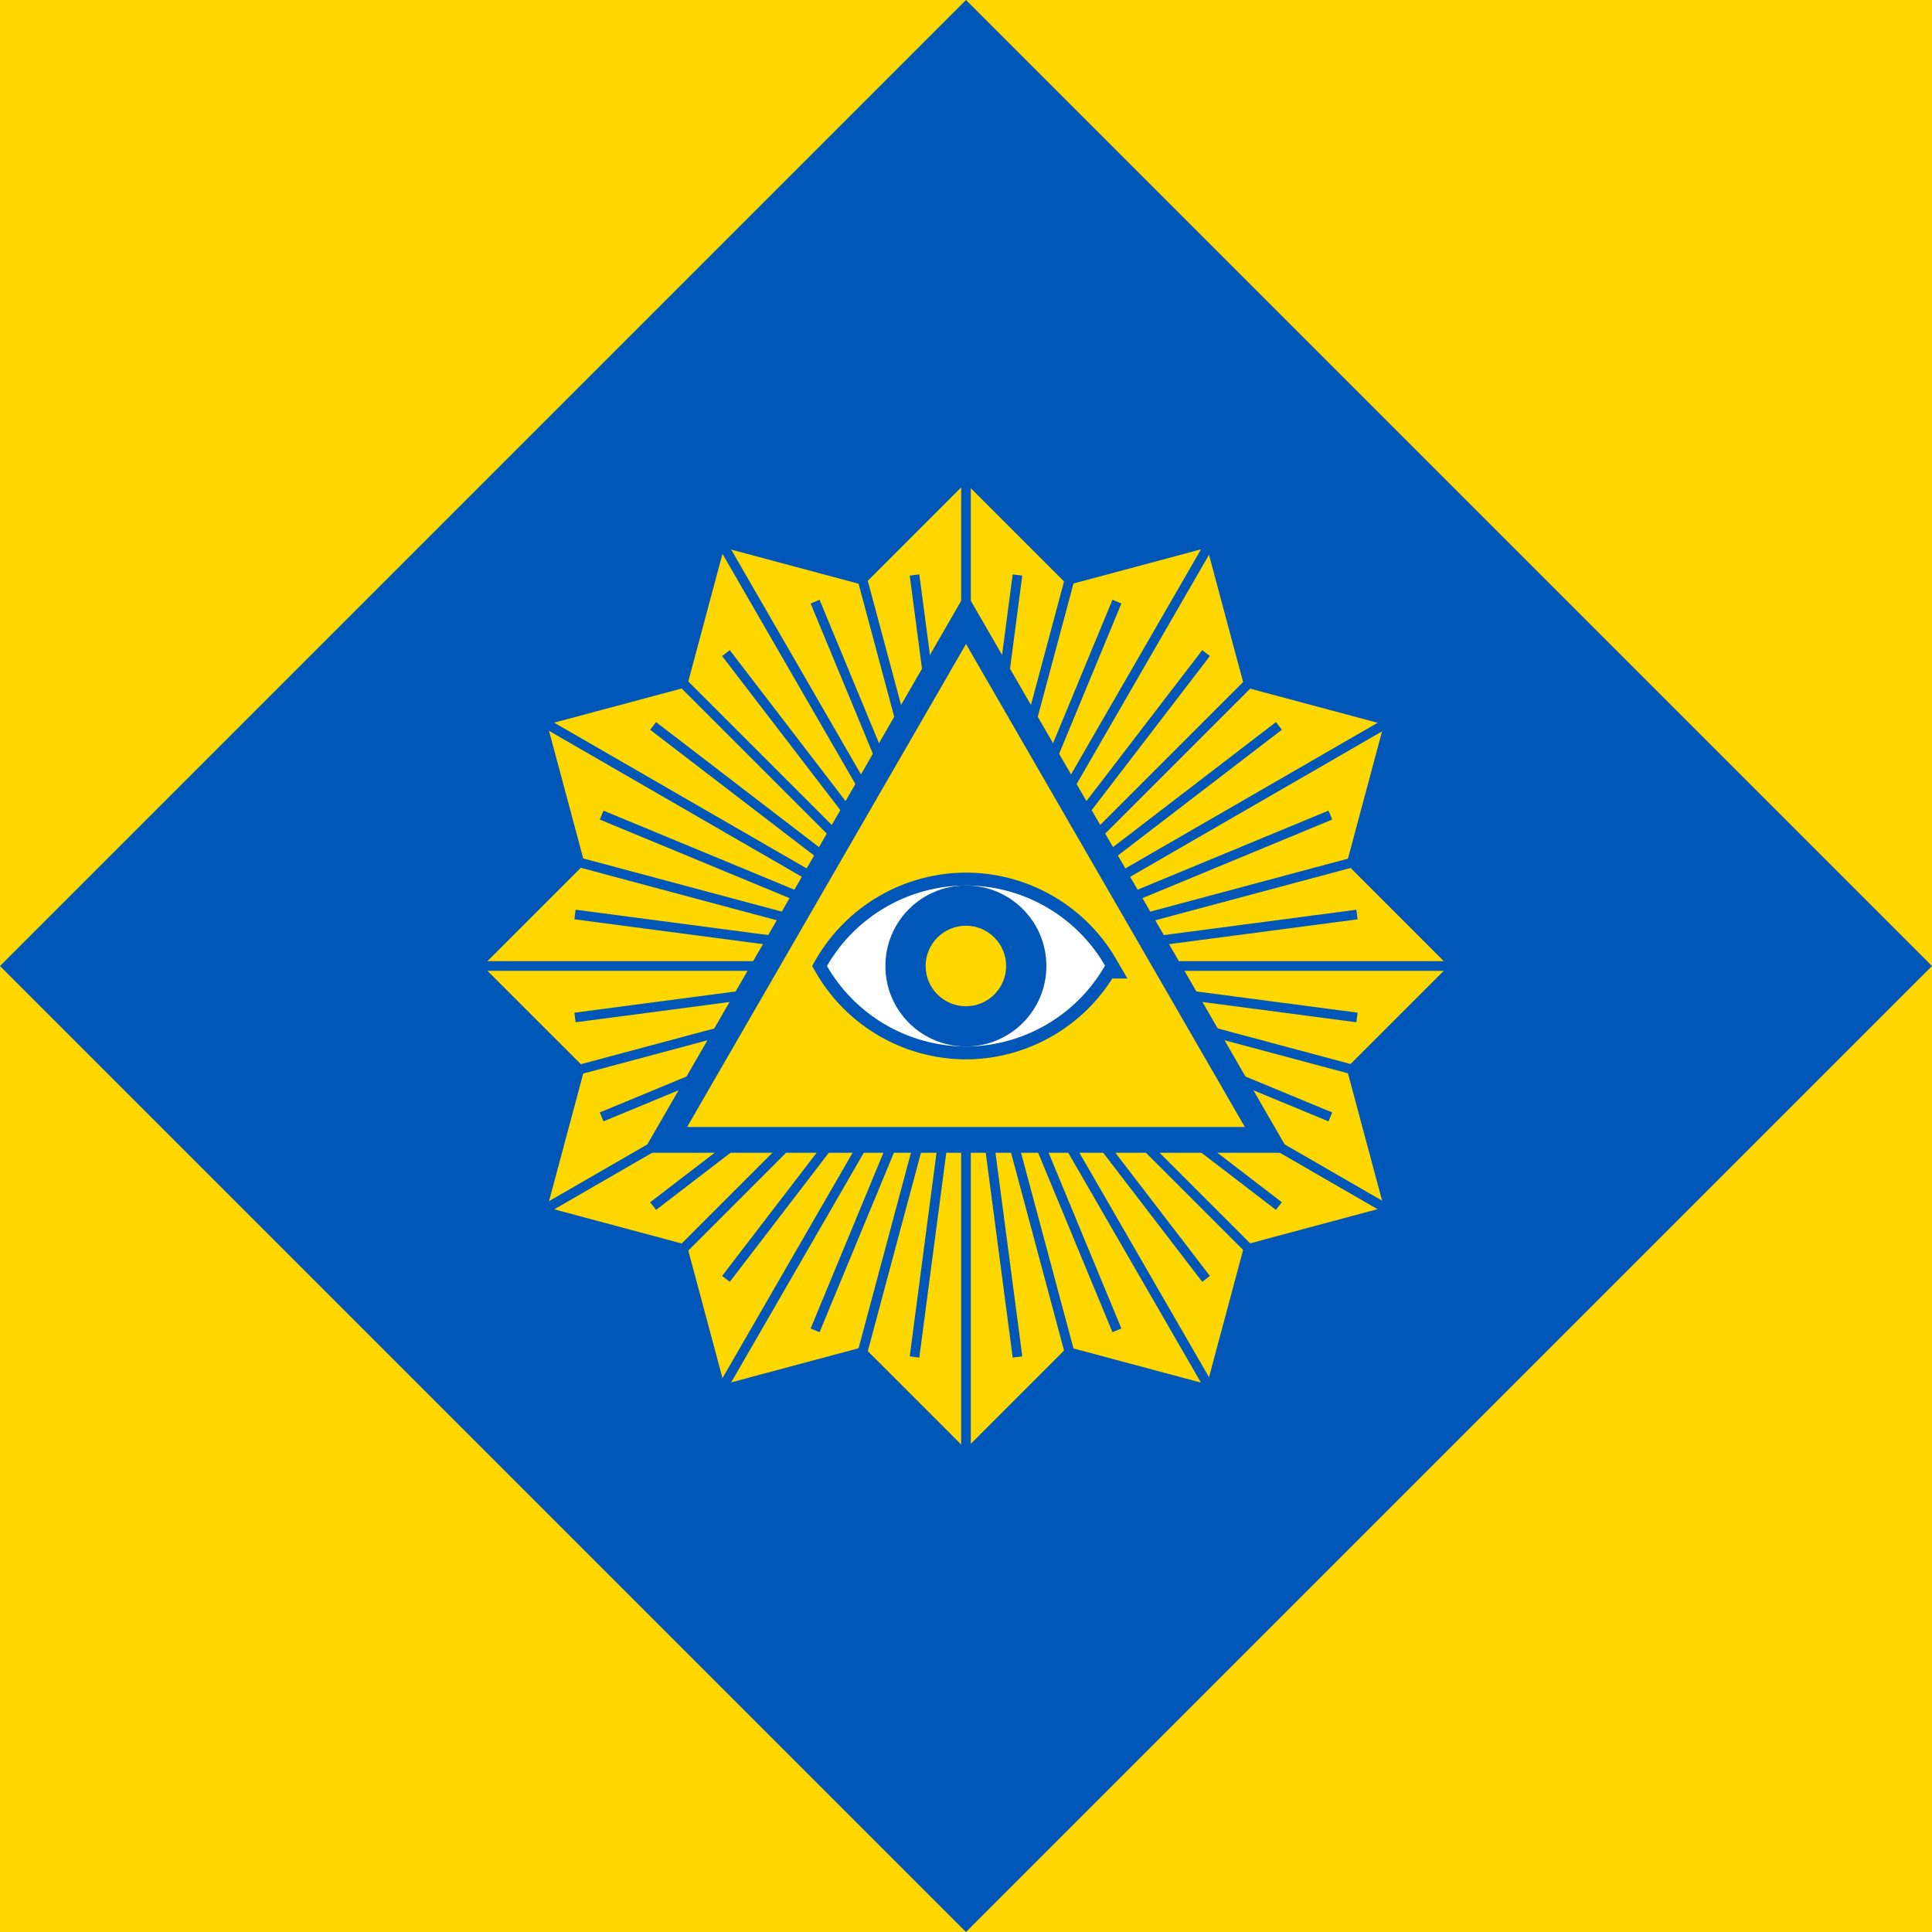 <svg xmlns="http://www.w3.org/2000/svg" width="300" height="300" viewBox="0 0 79.375 79.375"><rect x="0" y="0" width="79.375" height="79.375" fill="#333333" stroke="none"/><path d="M0-79.375h79.375V0H0z" style="fill:gold;fill-opacity:1;stroke-width:1.529;stroke-linecap:square;paint-order:stroke markers fill" transform="rotate(90)"/><path d="M-28.063-84.19h56.127v56.127h-56.127z" style="fill:#0057b7;fill-opacity:1;stroke-width:1.081;stroke-linecap:square;stroke-dasharray:none;paint-order:stroke markers fill" transform="rotate(135)"/><path d="m-1677.365-216.912 17.845 17.845 24.376-6.532 6.531 24.376 24.376 6.532-6.531 24.376 17.844 17.844-17.844 17.845 6.531 24.376-24.376 6.531-6.531 24.376-24.376-6.531-17.845 17.844-17.844-17.844-24.376 6.531-6.532-24.376-24.376-6.531 6.532-24.376-17.845-17.845 17.845-17.844-6.532-24.376 24.376-6.532 6.532-24.376 24.376 6.532z" style="fill:gold;fill-opacity:1;stroke-width:3.999;stroke-linecap:square;paint-order:stroke markers fill" transform="rotate(29.999 -309.406 813.886) scale(.235)"/><path d="M19.844 39.687H59.53M39.687 59.531V19.844M29.766 22.502l19.843 34.37M49.61 22.502l-19.844 34.37M22.502 29.766l34.37 19.843M56.873 29.766l-34.37 19.843" style="fill:none;stroke:#0057b7;stroke-width:.397;stroke-linecap:square;stroke-linejoin:miter;stroke-dasharray:none;stroke-opacity:1"/><path d="m37.573 23.624 4.23 32.127M41.802 23.624l-4.23 32.127M45.888 24.718l-12.4 29.938M49.55 26.833 29.825 52.542M52.542 29.824 26.833 49.551M54.657 33.487l-29.939 12.4M55.751 37.573l-32.127 4.23M55.751 41.802l-32.127-4.23M54.657 45.888l-29.939-12.4M52.542 49.55 26.833 29.825M49.55 52.542 29.825 26.833M45.888 54.656l-12.4-29.938" style="fill:none;stroke:#0057b7;stroke-width:.397;stroke-linecap:butt;stroke-linejoin:bevel;stroke-dasharray:none;stroke-opacity:1"/><path d="m35.494 24.037 8.387 31.3M43.881 24.037l-8.387 31.3M51.144 28.23 28.231 51.145M55.338 35.494l-31.3 8.387M55.338 43.88l-31.3-8.386M51.144 51.144 28.231 28.231" style="fill:none;stroke:#0057b7;stroke-width:.397;stroke-linecap:square;stroke-linejoin:miter;stroke-dasharray:none;stroke-opacity:1"/><path d="m6.88 102.885 11.456 19.844H-4.578z" style="fill:gold;fill-opacity:1;stroke:#0057b7;stroke-width:2.117;stroke-linecap:round;stroke-dasharray:none;stroke-opacity:1" transform="translate(32.808 -76.427)"/><path d="m6.88 102.885 11.456 19.844H-4.578z" style="fill:gold;fill-opacity:1;stroke:none;stroke-width:.661;stroke-linecap:round;stroke-dasharray:none" transform="translate(32.808 -76.427)"/><path d="M45.4 39.672a6.615 6.615 0 0 0-5.717-3.292 6.615 6.615 0 0 0-5.707 3.307 6.615 6.615 0 0 0 5.707 3.308 6.615 6.615 0 0 0 5.716-3.323z" style="fill:#fff;fill-opacity:1;stroke:#0057b7;stroke-width:1.058;stroke-linecap:round;stroke-dasharray:none;stroke-opacity:1"/><path d="M45.4 39.672a6.615 6.615 0 0 0-5.717-3.292 6.615 6.615 0 0 0-5.707 3.307 6.615 6.615 0 0 0 5.707 3.308 6.615 6.615 0 0 0 5.716-3.323z" style="fill:#fff;fill-opacity:1;stroke-width:.63;stroke-linecap:round"/><circle cx="39.683" cy="39.687" r="3.307" style="fill:#0057b7;fill-opacity:1;stroke:none;stroke-width:.315;stroke-linecap:round;stroke-dasharray:none"/><circle cx="39.683" cy="39.687" r="1.654" style="fill:gold;fill-opacity:1;stroke:none;stroke-width:.157;stroke-linecap:round;stroke-dasharray:none"/></svg>